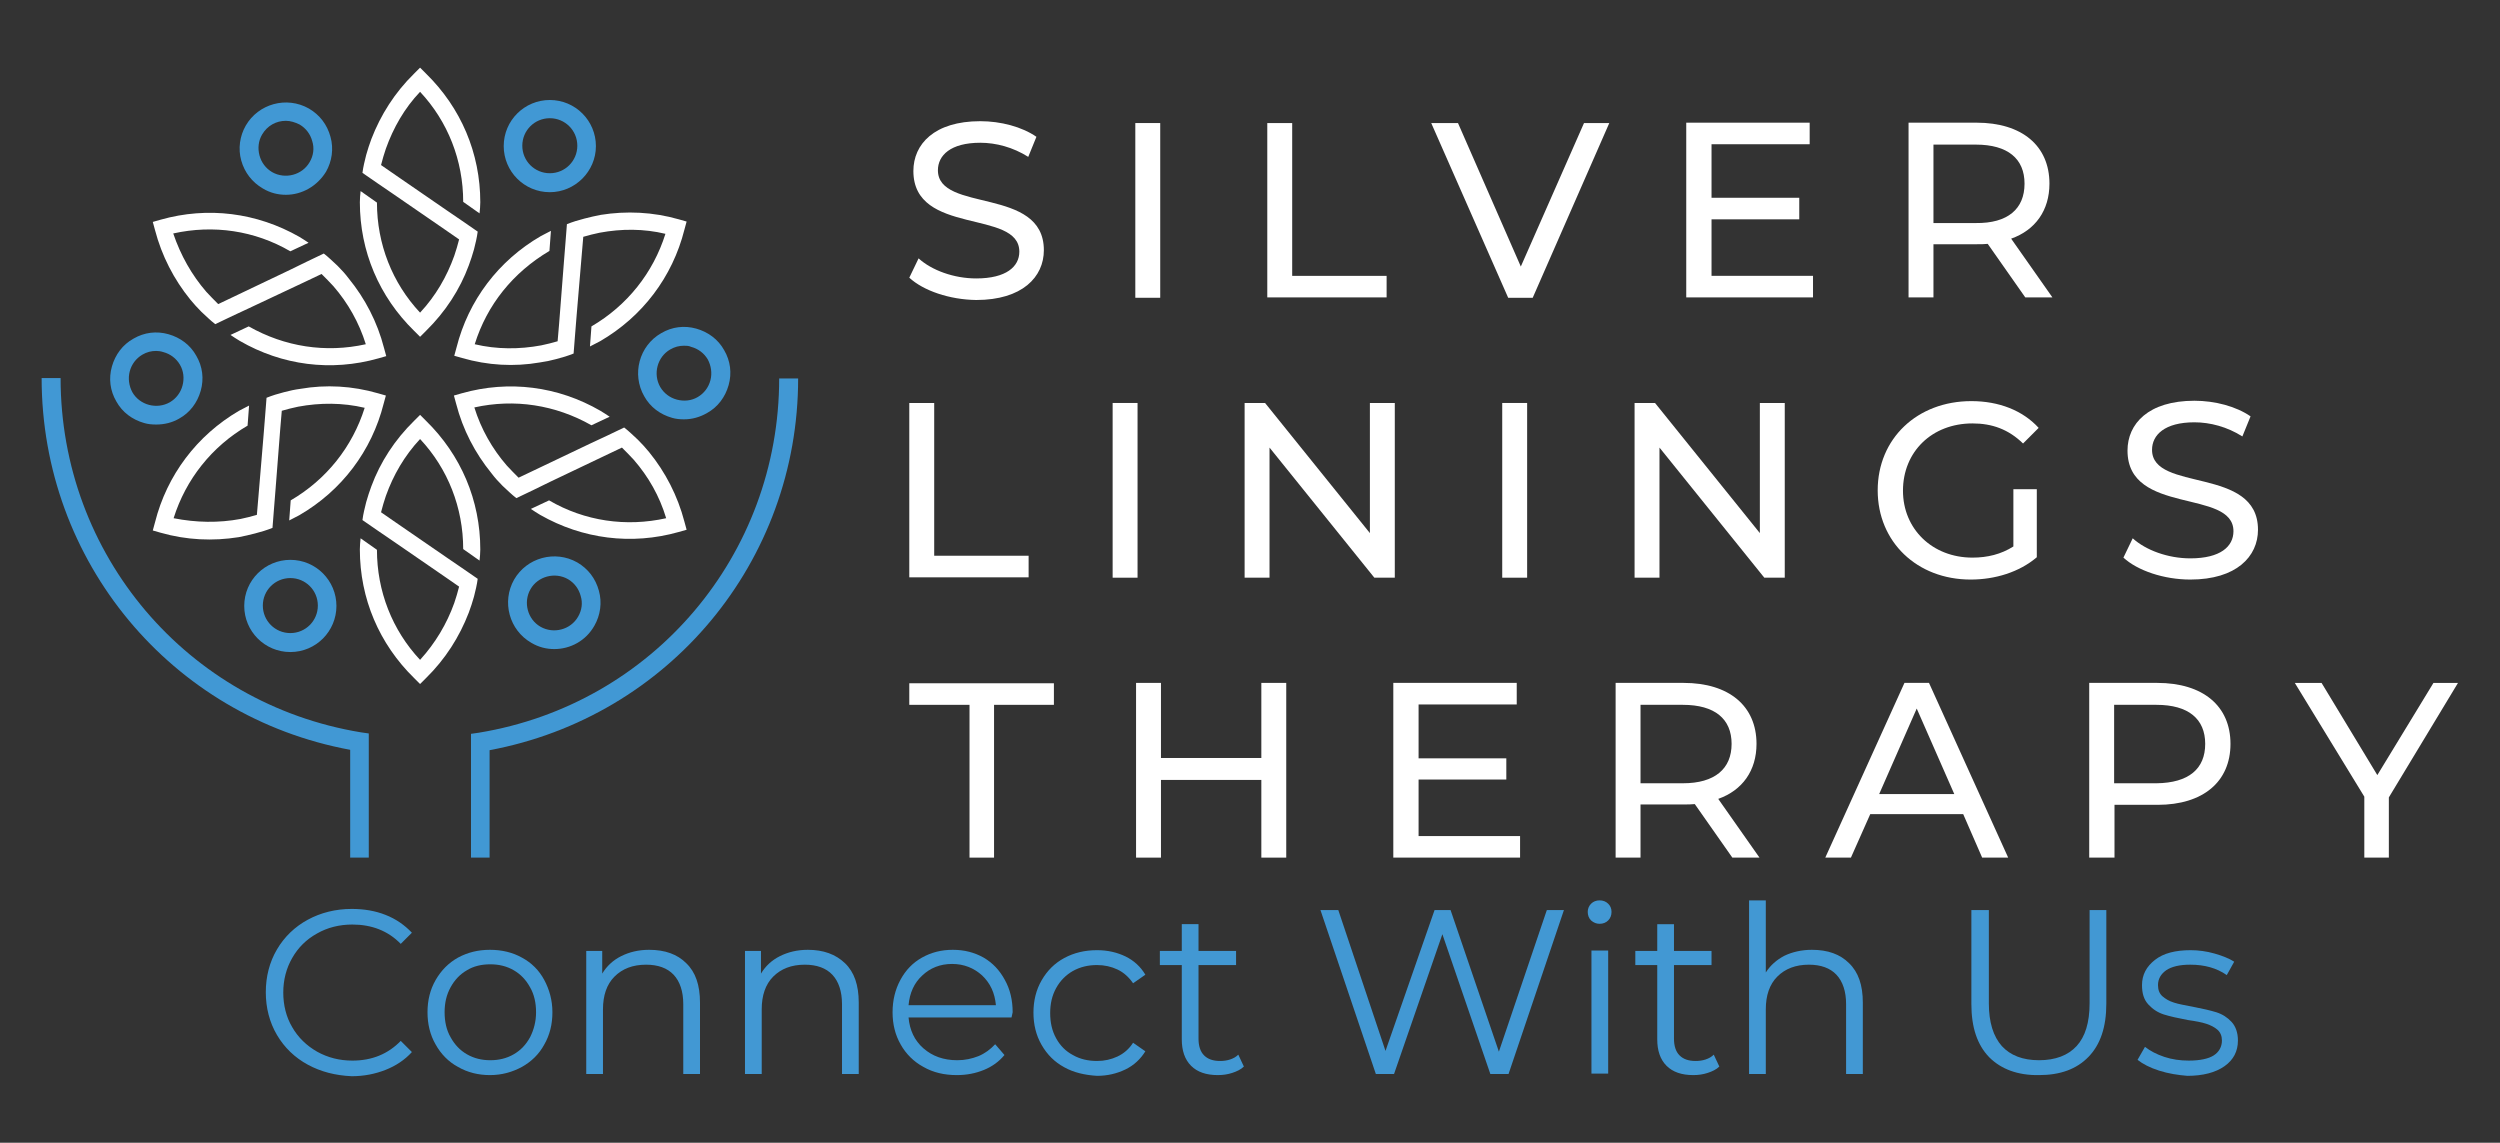 <svg xmlns="http://www.w3.org/2000/svg" xmlns:xlink="http://www.w3.org/1999/xlink" id="Layer_1" x="0px" y="0px" viewBox="0 0 672.5 307.4" style="enable-background:new 0 0 672.5 307.4;" xml:space="preserve"><rect x="0" y="0" width="672.5" height="307.4" fill="#333333" stroke="none"/><style type="text/css">	.st0{fill:#FFFFFF;}	.st1{fill:#4198D4;}	.st2{fill:#4298D3;}</style><g>	<g>		<g>			<g>				<path class="st0" d="M244.6,74.7l2.5-5.2c3.5,3.2,9.5,5.4,15.5,5.4c8.1,0,11.6-3.2,11.6-7.2c0-11.5-28.5-4.2-28.5-21.7     c0-7.2,5.6-13.4,18-13.4c5.5,0,11.2,1.5,15.1,4.2l-2.2,5.4c-4.1-2.6-8.7-3.8-12.9-3.8c-8,0-11.4,3.4-11.4,7.4     c0,11.5,28.5,4.3,28.5,21.5c0,7.2-5.8,13.4-18.2,13.4C255.4,80.6,248.4,78.2,244.6,74.7z"></path>				<path class="st0" d="M305.4,33.1h6.7v47h-6.7V33.1z"></path>				<path class="st0" d="M340.9,33.1h6.7v41.1h25.4V80h-32.1V33.1z"></path>				<path class="st0" d="M432.9,33.1l-20.6,47h-6.6l-20.7-47h7.2l16.9,38.6l17-38.6H432.9z"></path>				<path class="st0" d="M487.7,74.2V80h-34.1v-47h33.2v5.8h-26.4v14.4h23.6V59h-23.6v15.2H487.7z"></path>				<path class="st0" d="M544.8,80l-10.1-14.4c-0.9,0.1-1.9,0.1-3,0.1h-11.6V80h-6.7v-47h18.3c12.2,0,19.6,6.2,19.6,16.4     c0,7.2-3.8,12.5-10.3,14.8L552.1,80H544.8z M544.6,49.4c0-6.7-4.5-10.5-13.1-10.5h-11.4v21.1h11.4     C540.1,60.1,544.6,56.2,544.6,49.4z"></path>			</g>			<g>				<path class="st0" d="M244.6,108.4h6.7v41.1h25.4v5.8h-32.1V108.4z"></path>				<path class="st0" d="M299.3,108.4h6.7v47h-6.7V108.4z"></path>				<path class="st0" d="M375.2,108.4v47h-5.5l-28.2-35v35h-6.7v-47h5.5l28.2,35v-35H375.2z"></path>				<path class="st0" d="M404.1,108.4h6.7v47h-6.7V108.4z"></path>				<path class="st0" d="M480.1,108.4v47h-5.5l-28.2-35v35h-6.7v-47h5.5l28.2,35v-35H480.1z"></path>				<path class="st0" d="M541.5,131.6h6.4v18.3c-4.7,4-11.2,6-17.8,6c-14.4,0-25-10.1-25-24c0-13.9,10.6-24,25.2-24     c7.4,0,13.8,2.5,18.1,7.2l-4.2,4.2c-3.9-3.8-8.3-5.4-13.6-5.4c-10.9,0-18.7,7.6-18.7,18.1c0,10.3,7.9,18,18.7,18     c4,0,7.7-0.9,11-3V131.6z"></path>				<path class="st0" d="M571.2,150l2.5-5.2c3.5,3.2,9.5,5.4,15.5,5.4c8.1,0,11.6-3.2,11.6-7.3c0-11.5-28.5-4.2-28.5-21.7     c0-7.2,5.6-13.4,18-13.4c5.5,0,11.2,1.5,15.1,4.2l-2.2,5.4c-4.1-2.6-8.7-3.8-12.9-3.8c-8,0-11.4,3.4-11.4,7.4     c0,11.5,28.5,4.3,28.5,21.5c0,7.2-5.8,13.4-18.2,13.4C582.1,155.9,575,153.5,571.2,150z"></path>			</g>			<g>				<path class="st0" d="M260.7,189.6h-16.1v-5.8h38.9v5.8h-16.1v41.1h-6.6V189.6z"></path>				<path class="st0" d="M346,183.7v47h-6.7v-20.9h-27v20.9h-6.7v-47h6.7v20.2h27v-20.2H346z"></path>				<path class="st0" d="M408.9,224.9v5.8h-34.1v-47H408v5.8h-26.4V204h23.6v5.7h-23.6v15.2H408.9z"></path>				<path class="st0" d="M466,230.7l-10.1-14.4c-0.9,0.1-1.9,0.1-3,0.1h-11.6v14.3h-6.7v-47h18.3c12.2,0,19.6,6.2,19.6,16.4     c0,7.2-3.8,12.5-10.3,14.8l11.1,15.8H466z M465.8,200.1c0-6.7-4.5-10.5-13.1-10.5h-11.4v21.1h11.4     C461.3,210.7,465.8,206.8,465.8,200.1z"></path>				<path class="st0" d="M528.1,219h-25l-5.2,11.7H491l21.3-47h6.6l21.3,47h-7L528.1,219z M525.7,213.6l-10.1-23l-10.1,23H525.7z"></path>				<path class="st0" d="M600,200.1c0,10.2-7.4,16.4-19.6,16.4h-11.6v14.2H562v-47h18.3C592.6,183.7,600,189.9,600,200.1z      M593.2,200.1c0-6.7-4.5-10.5-13.1-10.5h-11.4v21.1h11.4C588.8,210.6,593.2,206.8,593.2,200.1z"></path>				<path class="st0" d="M642.6,214.5v16.2h-6.6v-16.4l-18.7-30.6h7.2l15,24.8l15.1-24.8h6.6L642.6,214.5z"></path>			</g>		</g>		<path class="st0" d="M103.8,40c-0.5,1.4-0.9,2.9-1.3,4.4l3.9,2.7l13.8,9.5l4.1,2.8l4.2,2.9c-0.2,1.6-0.6,3.2-1,4.8   c-0.4,1.5-0.9,2.9-1.4,4.3c-2.4,6.5-6.3,12.5-11.5,17.6l-1.6,1.6l-1.6-1.6c-9.4-9.2-14.6-21.4-14.6-34.6c0-1,0.1-2,0.2-3l4.4,3.1   c0,11.1,4.1,21.6,11.6,29.6c4.2-4.5,7.2-9.7,9.2-15.3c0.5-1.4,0.9-2.9,1.3-4.4l-3.9-2.7l-13.8-9.5l-4.1-2.8l-4.2-2.9   c0.2-1.6,0.6-3.2,1-4.8c0.4-1.5,0.9-2.9,1.4-4.3c2.5-6.5,6.3-12.5,11.5-17.6l1.6-1.6l1.6,1.6c9.4,9.2,14.6,21.4,14.6,34.6   c0,1-0.1,2-0.2,3l-4.4-3.1c0-11.1-4.1-21.6-11.6-29.6C108.8,29.1,105.8,34.4,103.8,40z"></path>		<path class="st0" d="M55.5,78.5c1,1.1,2.1,2.2,3.2,3.3l4.2-2L78,72.6l4.5-2.2l4.6-2.2c1.3,1,2.5,2.2,3.7,3.3   c1.1,1.1,2.1,2.2,3,3.4c4.4,5.4,7.7,11.7,9.5,18.7l0.6,2.2l-2.1,0.6c-12.7,3.6-25.9,1.9-37.3-4.7c-0.9-0.5-1.7-1.1-2.5-1.6   l4.9-2.3c9.7,5.5,20.7,7.2,31.5,4.8c-1.8-5.8-4.8-11.1-8.7-15.6c-1-1.1-2.1-2.2-3.2-3.3l-4.2,2L67,82.9L62.5,85l-4.6,2.2   c-1.3-1-2.5-2.2-3.7-3.3c-1.1-1.1-2.1-2.2-3-3.3c-4.4-5.4-7.7-11.8-9.5-18.7l-0.6-2.2l2.1-0.6c12.7-3.6,25.9-1.9,37.3,4.6   c0.9,0.5,1.7,1.1,2.5,1.6l-4.9,2.3c-9.6-5.6-20.7-7.2-31.5-4.8C48.6,68.7,51.6,74,55.5,78.5z"></path>		<path class="st0" d="M64.7,139.6c1.5-0.3,3-0.7,4.4-1.1l0.4-4.7l1.4-16.7l0.4-5l0.4-5.1c1.5-0.6,3.1-1.1,4.7-1.5   c1.5-0.4,2.9-0.7,4.4-0.9c6.9-1.2,14-0.8,20.9,1.2l2.1,0.6l-0.6,2.2c-3.2,12.7-11.3,23.4-22.7,30c-0.9,0.5-1.8,0.9-2.7,1.4   l0.4-5.4c9.6-5.6,16.6-14.4,19.9-24.9c-5.9-1.4-12-1.4-17.9-0.3c-1.5,0.3-3,0.7-4.4,1.1l-0.4,4.7l-1.3,16.7l-0.4,5l-0.4,5.1   c-1.5,0.6-3.1,1.1-4.7,1.5c-1.5,0.4-2.9,0.7-4.4,1c-6.9,1.1-14,0.8-21-1.2l-2.1-0.6l0.6-2.2c3.2-12.7,11.3-23.4,22.6-30   c0.9-0.5,1.8-0.9,2.7-1.4l-0.4,5.4c-9.6,5.6-16.6,14.4-19.9,24.9C52.8,140.6,58.8,140.7,64.7,139.6z"></path>		<path class="st0" d="M122.2,162.2c0.5-1.4,0.9-2.9,1.3-4.4l-3.9-2.7l-13.8-9.5l-4.1-2.8l-4.2-2.9c0.2-1.6,0.6-3.2,1-4.8   c0.4-1.5,0.9-2.9,1.4-4.3c2.4-6.5,6.3-12.5,11.5-17.6l1.6-1.6l1.6,1.6c9.4,9.2,14.6,21.4,14.6,34.6c0,1-0.1,2-0.2,3l-4.4-3.1   c0-11.1-4.1-21.6-11.6-29.6c-4.2,4.5-7.2,9.7-9.2,15.3c-0.5,1.4-0.9,2.9-1.3,4.4l3.9,2.7l13.8,9.5l4.1,2.8l4.2,2.9   c-0.2,1.6-0.6,3.2-1,4.8c-0.4,1.5-0.9,2.9-1.4,4.3c-2.5,6.5-6.3,12.5-11.5,17.6L113,184l-1.6-1.6c-9.4-9.2-14.6-21.4-14.6-34.6   c0-1,0.1-2,0.2-3l4.4,3.1c0,11.1,4.1,21.6,11.6,29.6C117.1,173,120.2,167.8,122.2,162.2z"></path>		<path class="st0" d="M170.5,123.7c-1-1.1-2.1-2.2-3.2-3.3l-4.2,2l-15.1,7.2l-4.5,2.2l-4.6,2.2c-1.3-1-2.5-2.2-3.7-3.3   c-1.1-1.1-2.1-2.2-3-3.4c-4.4-5.4-7.7-11.7-9.5-18.7l-0.6-2.2l2.1-0.6c12.7-3.6,25.9-1.9,37.3,4.7c0.9,0.5,1.7,1.1,2.5,1.6   l-4.9,2.3c-9.7-5.5-20.7-7.2-31.5-4.8c1.8,5.8,4.8,11.1,8.7,15.6c1,1.1,2.1,2.2,3.2,3.3l4.2-2l15.1-7.2l4.5-2.1l4.6-2.2   c1.3,1,2.5,2.2,3.7,3.3c1.1,1.1,2.1,2.2,3,3.3c4.4,5.4,7.7,11.8,9.5,18.7l0.6,2.2l-2.1,0.6c-12.7,3.6-25.9,1.9-37.3-4.6   c-0.9-0.5-1.7-1.1-2.5-1.6l4.9-2.3c9.6,5.6,20.7,7.2,31.5,4.8C177.4,133.4,174.4,128.2,170.5,123.7z"></path>		<path class="st0" d="M161.3,62.6c-1.5,0.3-3,0.7-4.4,1.1l-0.4,4.7L155.1,85l-0.4,5l-0.4,5.1c-1.5,0.6-3.1,1.1-4.7,1.5   c-1.5,0.4-2.9,0.7-4.4,0.9c-6.9,1.2-14,0.8-20.9-1.2l-2.1-0.6l0.6-2.2c3.2-12.7,11.3-23.4,22.7-30c0.9-0.5,1.8-0.9,2.7-1.4   l-0.4,5.4C138,73.3,131,82,127.7,92.6c5.9,1.4,12,1.4,17.9,0.3c1.5-0.3,3-0.7,4.4-1.1l0.4-4.7l1.3-16.7l0.4-5l0.4-5.1   c1.5-0.6,3.1-1.1,4.7-1.5c1.5-0.4,2.9-0.7,4.4-1c6.9-1.1,14-0.8,21,1.2l2.1,0.6l-0.6,2.2c-3.2,12.7-11.3,23.4-22.7,30   c-0.9,0.5-1.8,0.9-2.7,1.4l0.4-5.4c9.6-5.6,16.6-14.4,19.9-24.9C173.2,61.5,167.2,61.5,161.3,62.6z"></path>		<path class="st1" d="M147.9,51.7c-6.9,0-12.4-5.6-12.4-12.4c0-6.9,5.6-12.4,12.4-12.4c6.9,0,12.4,5.6,12.4,12.4   C160.3,46.1,154.7,51.7,147.9,51.7z M147.9,31.8c-4.1,0-7.4,3.3-7.4,7.4c0,4.1,3.3,7.4,7.4,7.4c4.1,0,7.4-3.3,7.4-7.4   C155.3,35.1,152,31.8,147.9,31.8z"></path>		<path class="st1" d="M76.9,52.4c-2.1,0-4.2-0.5-6.2-1.7c-2.9-1.7-4.9-4.3-5.8-7.5c-0.9-3.2-0.4-6.6,1.2-9.4c3.4-5.9,11-8,17-4.6   l0,0c2.9,1.7,4.9,4.3,5.8,7.6c0.9,3.2,0.4,6.6-1.2,9.4C85.3,50.1,81.2,52.4,76.9,52.4z M76.9,32.5c-2.6,0-5,1.3-6.4,3.7   c-1,1.7-1.2,3.7-0.7,5.6c0.5,1.9,1.7,3.5,3.4,4.5c3.5,2,8.1,0.8,10.1-2.7c1-1.7,1.3-3.7,0.7-5.6c-0.5-1.9-1.7-3.5-3.4-4.5l0,0   C79.4,32.9,78.1,32.5,76.9,32.5z"></path>		<path class="st1" d="M42,114.2c-1.1,0-2.2-0.1-3.2-0.4c-3.2-0.9-5.9-2.9-7.5-5.8c-1.7-2.9-2.1-6.2-1.2-9.4   c0.9-3.2,2.9-5.9,5.8-7.5l0,0l0,0l0,0c2.9-1.7,6.2-2.1,9.4-1.2c3.2,0.9,5.9,2.9,7.5,5.8c1.7,2.9,2.1,6.2,1.2,9.4   c-0.9,3.2-2.9,5.9-5.8,7.5C46.3,113.7,44.2,114.2,42,114.2z M42,94.4c-1.3,0-2.5,0.3-3.7,1l0,0c-1.7,1-2.9,2.6-3.4,4.5   c-0.5,1.9-0.2,3.9,0.7,5.6c2,3.5,6.6,4.7,10.1,2.7c1.7-1,2.9-2.6,3.4-4.5c0.5-1.9,0.3-3.9-0.7-5.6c-1-1.7-2.6-2.9-4.5-3.4   C43.3,94.5,42.6,94.4,42,94.4z"></path>		<path class="st1" d="M78.1,175.4c-6.9,0-12.4-5.6-12.4-12.4c0-6.9,5.6-12.4,12.4-12.4c6.9,0,12.4,5.6,12.4,12.4   C90.5,169.8,85,175.4,78.1,175.4z M78.1,155.5c-4.1,0-7.4,3.3-7.4,7.4c0,4.1,3.3,7.4,7.4,7.4c4.1,0,7.4-3.3,7.4-7.4   C85.5,158.8,82.2,155.5,78.1,155.5z"></path>		<path class="st1" d="M149.1,174.6c-2.1,0-4.2-0.5-6.2-1.7l0,0c-5.9-3.4-8-11-4.6-17c3.4-5.9,11-8,17-4.6c2.9,1.7,4.9,4.3,5.8,7.6   c0.9,3.2,0.4,6.6-1.2,9.4C157.6,172.4,153.4,174.6,149.1,174.6z M145.4,168.6c3.5,2,8.1,0.8,10.1-2.7c1-1.7,1.3-3.7,0.7-5.6   c-0.5-1.9-1.7-3.5-3.4-4.5c-3.5-2-8.1-0.8-10.1,2.7C140.7,162,141.9,166.6,145.4,168.6L145.4,168.6z"></path>		<path class="st1" d="M184,112.8c-1.1,0-2.2-0.1-3.2-0.4c-3.2-0.9-5.9-2.9-7.5-5.8c-3.4-5.9-1.4-13.6,4.6-17   c2.9-1.7,6.2-2.1,9.4-1.2c3.2,0.9,5.9,2.9,7.5,5.8c1.7,2.9,2.1,6.2,1.2,9.4c-0.9,3.2-2.9,5.9-5.8,7.5l0,0   C188.3,112.2,186.2,112.8,184,112.8z M184,93c-1.3,0-2.5,0.3-3.7,1c-3.5,2-4.7,6.6-2.7,10.1c1,1.7,2.6,2.9,4.5,3.4   c1.9,0.5,3.9,0.3,5.6-0.7v0c1.7-1,2.9-2.6,3.4-4.5c0.5-1.9,0.2-3.9-0.7-5.6c-1-1.7-2.6-2.9-4.5-3.4C185.3,93,184.6,93,184,93z"></path>		<path class="st1" d="M99.3,230.7h-5.1v-29c-48.2-8.9-83-50.7-83-100h5.1c0,47.5,34,87.6,80.8,95.3l2.1,0.3V230.7z"></path>		<path class="st1" d="M131.8,230.7h-5.1v-33.3l2.1-0.3c46.8-7.7,80.8-47.8,80.8-95.3h5.1c0,49.3-34.8,91-83,100V230.7z"></path>	</g>	<g>		<path class="st2" d="M82.8,286.4c-3.5-1.9-6.3-4.6-8.3-8c-2-3.4-3-7.3-3-11.5c0-4.2,1-8.1,3-11.5c2-3.4,4.8-6.1,8.3-8   c3.5-1.9,7.5-2.9,11.8-2.9c3.3,0,6.3,0.5,9.1,1.6c2.8,1.1,5.1,2.7,7.1,4.8l-3,3c-3.4-3.5-7.8-5.2-13-5.2c-3.5,0-6.7,0.8-9.5,2.4   c-2.9,1.6-5.1,3.8-6.7,6.6c-1.6,2.8-2.4,5.9-2.4,9.3c0,3.4,0.8,6.6,2.4,9.3c1.6,2.8,3.9,5,6.7,6.6c2.9,1.6,6,2.4,9.5,2.4   c5.3,0,9.6-1.8,13-5.3l3,3c-1.9,2.1-4.3,3.7-7.1,4.8c-2.8,1.1-5.8,1.7-9.1,1.7C90.2,289.3,86.3,288.3,82.8,286.4z"></path>		<path class="st2" d="M123.2,287c-2.6-1.4-4.6-3.5-6-6c-1.5-2.6-2.2-5.5-2.2-8.7s0.7-6.1,2.2-8.7c1.5-2.6,3.5-4.6,6-6   c2.6-1.4,5.4-2.1,8.6-2.1c3.2,0,6.1,0.7,8.6,2.1c2.6,1.4,4.6,3.4,6,6c1.4,2.6,2.2,5.5,2.2,8.7s-0.7,6.1-2.2,8.7   c-1.4,2.6-3.5,4.6-6,6c-2.6,1.4-5.4,2.2-8.6,2.2C128.7,289.2,125.8,288.5,123.2,287z M138.2,283.6c1.9-1.1,3.3-2.6,4.4-4.6   c1-2,1.6-4.2,1.6-6.7c0-2.5-0.5-4.8-1.6-6.7c-1.1-2-2.5-3.5-4.4-4.6c-1.9-1.1-4-1.6-6.3-1.6c-2.4,0-4.5,0.5-6.3,1.6   c-1.9,1.1-3.3,2.6-4.4,4.6c-1.1,2-1.6,4.2-1.6,6.7c0,2.5,0.5,4.8,1.6,6.7c1.1,2,2.5,3.5,4.4,4.6c1.9,1.1,4,1.6,6.3,1.6   C134.2,285.2,136.3,284.7,138.2,283.6z"></path>		<path class="st2" d="M184.6,259.1c2.5,2.4,3.7,5.9,3.7,10.6v19.2h-4.5v-18.8c0-3.4-0.9-6.1-2.6-7.9c-1.7-1.8-4.2-2.7-7.4-2.7   c-3.6,0-6.4,1.1-8.5,3.2s-3.1,5.1-3.1,8.8v17.4h-4.5v-33.1h4.3v6.1c1.2-2,2.9-3.6,5.1-4.7c2.2-1.1,4.7-1.7,7.5-1.7   C178.9,255.5,182.2,256.7,184.6,259.1z"></path>		<path class="st2" d="M227.3,259.1c2.5,2.4,3.7,5.9,3.7,10.6v19.2h-4.5v-18.8c0-3.4-0.9-6.1-2.6-7.9c-1.7-1.8-4.2-2.7-7.4-2.7   c-3.6,0-6.4,1.1-8.5,3.2s-3.1,5.1-3.1,8.8v17.4h-4.5v-33.1h4.3v6.1c1.2-2,2.9-3.6,5.1-4.7c2.2-1.1,4.7-1.7,7.5-1.7   C221.5,255.5,224.8,256.7,227.3,259.1z"></path>		<path class="st2" d="M272.1,273.7h-27.7c0.3,3.4,1.6,6.2,4,8.3s5.4,3.2,9.1,3.2c2.1,0,3.9-0.4,5.7-1.1c1.7-0.7,3.2-1.8,4.5-3.2   l2.5,2.9c-1.5,1.8-3.3,3.1-5.5,4s-4.6,1.4-7.3,1.4c-3.4,0-6.4-0.7-9-2.2c-2.6-1.4-4.7-3.5-6.1-6c-1.5-2.6-2.2-5.5-2.2-8.7   s0.7-6.1,2.1-8.7c1.4-2.6,3.3-4.6,5.8-6c2.5-1.4,5.2-2.1,8.3-2.1c3.1,0,5.8,0.7,8.3,2.1c2.4,1.4,4.3,3.4,5.7,6   c1.4,2.5,2.1,5.4,2.1,8.7L272.1,273.7z M248.1,262.4c-2.2,2-3.4,4.7-3.7,8h23.5c-0.3-3.3-1.5-5.9-3.7-8c-2.2-2-4.9-3.1-8.1-3.1   C252.9,259.3,250.2,260.4,248.1,262.4z"></path>		<path class="st2" d="M286.3,287.1c-2.6-1.4-4.6-3.4-6.1-6c-1.5-2.6-2.2-5.5-2.2-8.7s0.7-6.1,2.2-8.7c1.5-2.6,3.5-4.6,6.1-6   c2.6-1.4,5.5-2.1,8.8-2.1c2.9,0,5.4,0.6,7.7,1.7c2.2,1.1,4,2.7,5.3,4.9l-3.3,2.3c-1.1-1.6-2.5-2.9-4.2-3.7   c-1.7-0.8-3.5-1.2-5.5-1.2c-2.4,0-4.5,0.5-6.5,1.6c-1.9,1.1-3.4,2.6-4.5,4.6c-1.1,2-1.6,4.2-1.6,6.7c0,2.6,0.5,4.8,1.6,6.8   s2.6,3.5,4.5,4.5c1.9,1.1,4.1,1.6,6.5,1.6c2,0,3.8-0.4,5.5-1.2c1.7-0.8,3.1-2,4.2-3.7l3.3,2.3c-1.3,2.1-3.1,3.8-5.4,4.9   c-2.3,1.1-4.8,1.7-7.6,1.7C291.8,289.2,288.8,288.5,286.3,287.1z"></path>		<path class="st2" d="M334.6,286.9c-0.8,0.8-1.9,1.3-3.1,1.7c-1.2,0.4-2.5,0.6-3.9,0.6c-3.1,0-5.5-0.8-7.2-2.5   c-1.7-1.7-2.5-4.1-2.5-7.1v-20H312v-3.8h5.9v-7.2h4.5v7.2h10.1v3.8h-10.1v19.8c0,2,0.5,3.5,1.5,4.5c1,1,2.4,1.5,4.3,1.5   c0.9,0,1.8-0.1,2.7-0.4c0.9-0.3,1.6-0.7,2.2-1.3L334.6,286.9z"></path>		<path class="st2" d="M420.7,244.8l-14.9,44.1h-4.9L388,251.3l-13,37.6h-4.9l-14.9-44.1h4.8l12.7,37.9l13.2-37.9h4.3l13,38.1   l12.9-38.1H420.7z"></path>		<path class="st2" d="M428,247.6c-0.6-0.6-0.9-1.4-0.9-2.3c0-0.8,0.3-1.6,0.9-2.2s1.4-0.9,2.3-0.9c0.9,0,1.7,0.3,2.3,0.9   c0.6,0.6,0.9,1.3,0.9,2.2c0,0.9-0.3,1.7-0.9,2.3s-1.4,0.9-2.3,0.9C429.4,248.5,428.7,248.2,428,247.6z M428.1,255.7h4.5v33.1h-4.5   V255.7z"></path>		<path class="st2" d="M462.5,286.9c-0.8,0.8-1.9,1.3-3.1,1.7c-1.2,0.4-2.5,0.6-3.9,0.6c-3.1,0-5.5-0.8-7.2-2.5   c-1.7-1.7-2.5-4.1-2.5-7.1v-20h-5.9v-3.8h5.9v-7.2h4.5v7.2h10.1v3.8h-10.1v19.8c0,2,0.5,3.5,1.5,4.5c1,1,2.4,1.5,4.3,1.5   c0.9,0,1.8-0.1,2.7-0.4c0.9-0.3,1.6-0.7,2.2-1.3L462.5,286.9z"></path>		<path class="st2" d="M497.4,259.1c2.5,2.4,3.7,5.9,3.7,10.6v19.2h-4.5v-18.8c0-3.4-0.9-6.1-2.6-7.9c-1.7-1.8-4.2-2.7-7.4-2.7   c-3.6,0-6.4,1.1-8.5,3.2s-3.1,5.1-3.1,8.8v17.4h-4.5v-46.7h4.5v19.4c1.2-1.9,2.9-3.4,5-4.5c2.1-1,4.6-1.6,7.4-1.6   C491.7,255.5,495,256.7,497.4,259.1z"></path>		<path class="st2" d="M535.1,284.4c-3.2-3.3-4.8-8-4.8-14.3v-25.3h4.7v25.1c0,5.1,1.2,8.9,3.5,11.5c2.3,2.5,5.6,3.8,10,3.8   c4.4,0,7.8-1.3,10.1-3.8c2.3-2.5,3.5-6.3,3.5-11.5v-25.1h4.5V270c0,6.3-1.6,11-4.8,14.3c-3.2,3.3-7.6,4.9-13.3,4.9   C542.8,289.3,538.3,287.6,535.1,284.4z"></path>		<path class="st2" d="M580.8,288c-2.5-0.8-4.4-1.8-5.8-2.9l2-3.5c1.4,1.1,3.1,2,5.2,2.7c2.1,0.7,4.3,1,6.6,1c3,0,5.3-0.5,6.7-1.4   c1.4-0.9,2.2-2.3,2.2-4c0-1.2-0.4-2.2-1.2-2.9c-0.8-0.7-1.8-1.2-3-1.6c-1.2-0.4-2.8-0.7-4.9-1c-2.7-0.5-4.9-1-6.5-1.5   c-1.6-0.5-3-1.4-4.2-2.7c-1.2-1.3-1.7-3-1.7-5.2c0-2.8,1.2-5,3.5-6.8c2.3-1.8,5.5-2.6,9.6-2.6c2.1,0,4.3,0.3,6.4,0.9   c2.1,0.6,3.9,1.3,5.3,2.2l-2,3.6c-2.7-1.9-6-2.8-9.8-2.8c-2.9,0-5,0.5-6.5,1.5c-1.4,1-2.2,2.3-2.2,4c0,1.3,0.4,2.3,1.2,3   s1.8,1.3,3.1,1.7c1.2,0.4,2.9,0.7,5,1.1c2.6,0.5,4.8,1,6.4,1.5c1.6,0.5,3,1.4,4.1,2.6c1.1,1.2,1.7,2.9,1.7,5   c0,2.9-1.2,5.2-3.6,6.9s-5.8,2.6-10,2.6C585.9,289.2,583.3,288.8,580.8,288z"></path>	</g></g></svg>